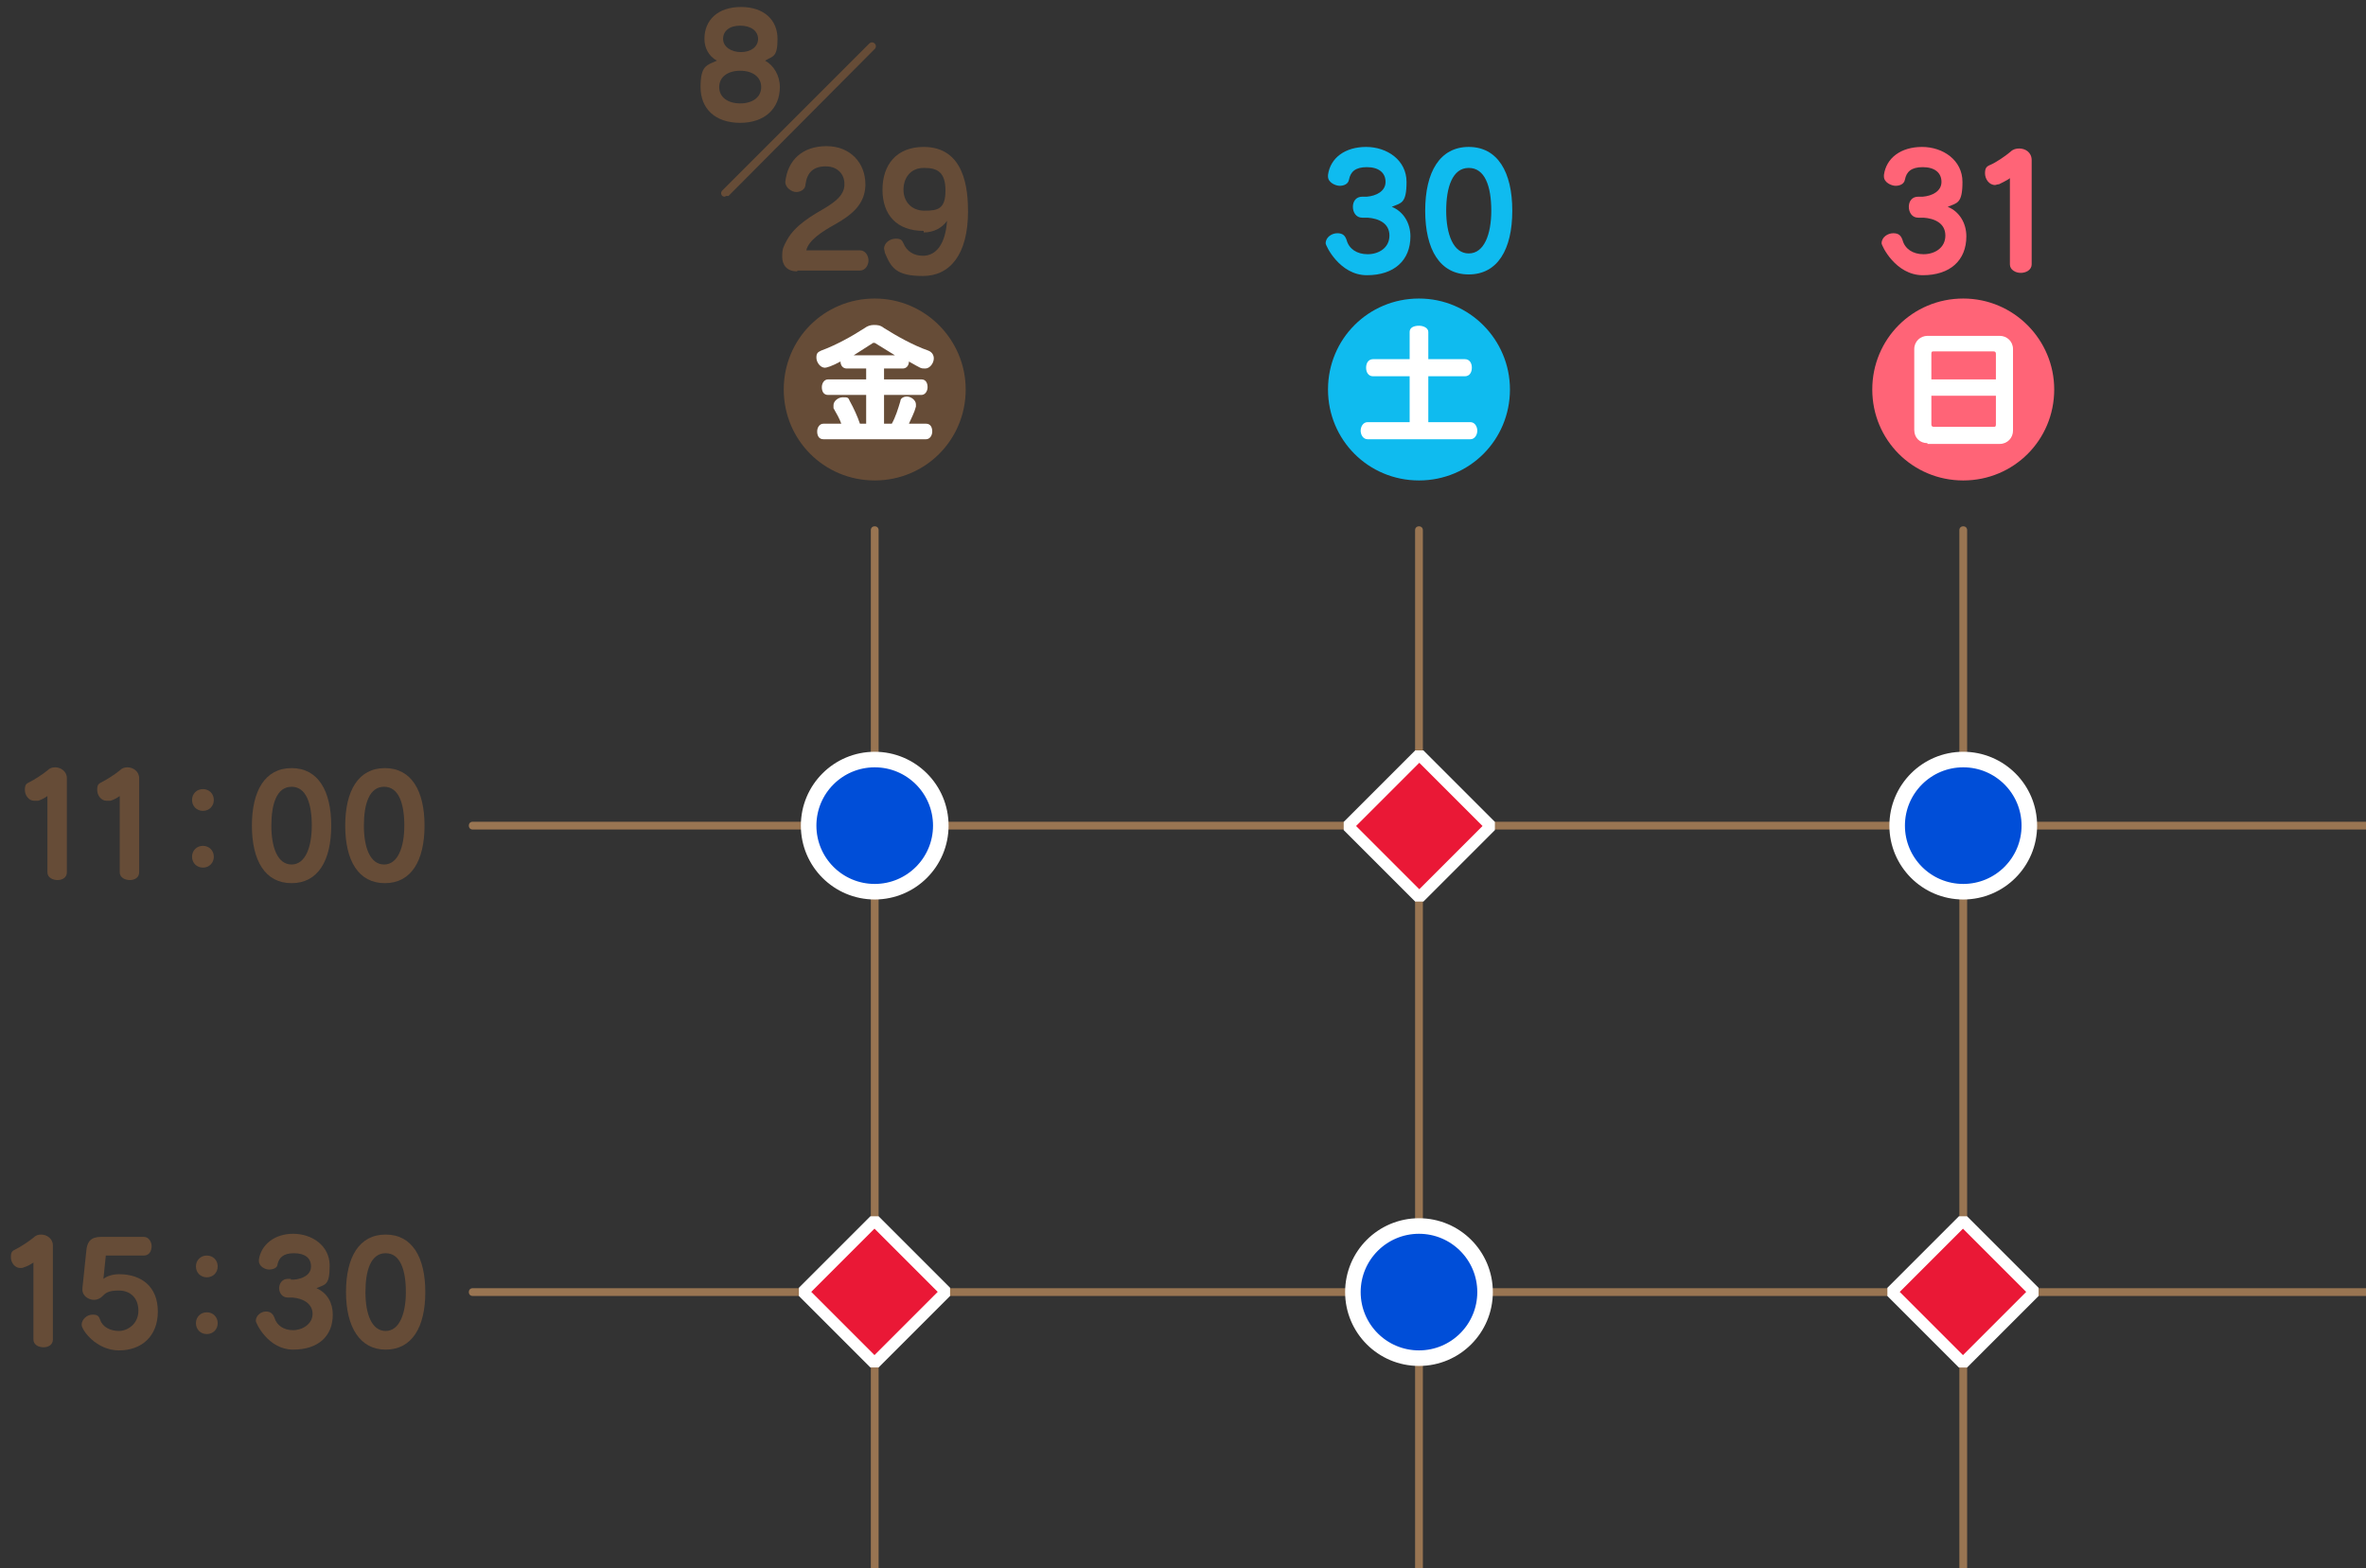 <?xml version="1.0" encoding="UTF-8"?>
<svg id="_レイヤー_1" data-name="レイヤー_1" xmlns="http://www.w3.org/2000/svg" xmlns:xlink="http://www.w3.org/1999/xlink" version="1.1" viewBox="0 0 304.3 201.7">
  <rect x="0" y="0" width="304.3" height="201.7" fill="#333333" stroke="none"/>
  <!-- Generator: Adobe Illustrator 29.2.1, SVG Export Plug-In . SVG Version: 2.1.0 Build 116)  -->
  <defs>
    <style>
      .st0 {
        fill: #004ed8;
        stroke-miterlimit: 10;
        stroke-width: 2px;
      }

      .st0, .st1 {
        stroke: #fff;
      }

      .st2 {
        fill: #997552;
      }

      .st3 {
        fill: #ff6477;
      }

      .st4 {
        fill: #fff;
      }

      .st1 {
        fill: #ea1836;
        stroke-linejoin: bevel;
        stroke-width: 1.5px;
      }

      .st5 {
        fill: #664c37;
      }

      .st6 {
        fill: #0fbbef;
      }
    </style>
  </defs>
  <path class="st3" d="M252.5,38.4h0c-6.5,0-11.7,5.2-11.7,11.7h0c0,6.5,5.2,11.7,11.7,11.7h0c6.5,0,11.7-5.2,11.7-11.7h0c0-6.4-5.2-11.7-11.7-11.7Z"/>
  <path class="st6" d="M182.5,38.4h0c-6.5,0-11.7,5.2-11.7,11.7h0c0,6.5,5.2,11.7,11.7,11.7h0c6.5,0,11.7-5.2,11.7-11.7h0c0-6.4-5.2-11.7-11.7-11.7Z"/>
  <path class="st2" d="M304.3,166.7H60.8c-.3,0-.5-.2-.5-.5s.2-.5.5-.5h243.5c.3,0,.5.2.5.5s-.2.5-.5.5Z"/>
  <path class="st2" d="M304.3,106.7H60.8c-.3,0-.5-.2-.5-.5s.2-.5.5-.5h243.5c.3,0,.5.2.5.5s-.2.5-.5.5Z"/>
  <path class="st5" d="M93.3,25.3c0,0-.3,0-.4-.1-.2-.2-.2-.5,0-.7l18.9-18.9c.2-.2.5-.2.7,0s.2.5,0,.7l-18.8,18.9c0,0-.2,0-.4,0Z"/>
  <path class="st2" d="M182.5,202.2c-.3,0-.5-.2-.5-.5V68.2c0-.3.2-.5.5-.5s.5.2.5.5v133.5c0,.3-.2.5-.5.5Z"/>
  <path class="st2" d="M112.5,202.2c-.3,0-.5-.2-.5-.5V68.2c0-.3.2-.5.5-.5s.5.2.5.5v133.5c0,.3-.2.5-.5.5Z"/>
  <path class="st2" d="M252.5,202.2c-.3,0-.5-.2-.5-.5V68.2c0-.3.2-.5.5-.5s.5.2.5.5v133.5c0,.3-.2.5-.5.5Z"/>
  <circle class="st0" cx="112.5" cy="106.2" r="8.5"/>
  <circle class="st0" cx="252.5" cy="106.2" r="8.5"/>
  <circle class="st0" cx="182.5" cy="166.2" r="8.5"/>
  <rect class="st1" x="106" y="159.7" width="13" height="13" transform="translate(-84.6 128.2) rotate(-45)"/>
  <rect class="st1" x="176" y="99.7" width="13" height="13" transform="translate(-21.6 160.2) rotate(-45)"/>
  <rect class="st1" x="246" y="159.7" width="13" height="13" transform="translate(-43.6 227.2) rotate(-45)"/>
  <path class="st4" d="M247.9,57c-1,0-1.7-.7-1.7-1.7v-10.4c0-1,.8-1.7,1.7-1.7h9.3c.9,0,1.7.7,1.7,1.7v10.5c0,.9-.7,1.7-1.7,1.7h-9.3ZM256.7,45.5c0-.2-.1-.3-.3-.3h-7.7c-.2,0-.3,0-.3.3v3.3h8.3v-3.3ZM256.7,50.9h-8.3v3.7c0,.2.1.3.3.3h7.7c.2,0,.3,0,.3-.3v-3.7Z"/>
  <path class="st4" d="M175.9,56.5c-.6,0-.9-.6-.9-1.1s.3-1.1.9-1.1h5.4v-5.9h-4.7c-.6,0-.9-.5-.9-1.1s.3-1.1.9-1.1h4.7v-3.5c0-.6.6-.8,1.2-.8s1.2.3,1.2.8v3.5h4.7c.6,0,.9.5.9,1.1s-.3,1.1-.9,1.1h-4.7v5.9h5.4c.6,0,.9.6.9,1.1s-.3,1.1-.9,1.1h-13.2Z"/>
  <path class="st5" d="M112.5,38.4h0c-6.5,0-11.7,5.2-11.7,11.7h0c0,6.5,5.2,11.7,11.7,11.7h0c6.5,0,11.7-5.2,11.7-11.7h0c0-6.4-5.2-11.7-11.7-11.7Z"/>
  <path class="st4" d="M105.9,56.5c-.6,0-.8-.5-.8-1s.3-1,.8-1h2.3c-.2-.6-.6-1.3-1-2,0,0,0-.3,0-.4,0-.5.6-1,1.2-1s.7,0,.9.5c.5.9,1,2,1.3,2.9h.8v-3.7h-4.9c-.6,0-.8-.5-.8-1s.3-1,.8-1h4.9v-1.4h-2.5c-.5,0-.8-.4-.8-.9-1.1.6-1.8.8-2,.8-.6,0-1.1-.7-1.1-1.3s.2-.7.6-.9c1.9-.7,3.9-1.8,5.6-2.9.4-.3.8-.4,1.2-.4s.8,0,1.3.4c1.6,1,3.7,2.2,5.7,2.9.5.2.7.6.7,1,0,.6-.5,1.3-1.1,1.3s-.5,0-2.1-.9c0,.5-.3.9-.8.9h-2.4v1.4h4.8c.6,0,.8.5.8,1s-.3,1-.8,1h-4.8v3.7h1c.5-.9.8-1.9,1.1-2.9,0-.4.5-.6.8-.6.6,0,1.2.5,1.2,1v.3c-.2.8-.6,1.5-.9,2.2h2.2c.6,0,.8.5.8,1s-.3,1-.8,1c0,0-13.1,0-13.1,0ZM115.1,45.7c-.8-.5-1.8-1.1-2.6-1.6h-.2c-.8.5-1.7,1.1-2.5,1.6h5.3Z"/>
  <g>
    <path class="st5" d="M4.3,162.4c-.3.2-.8.5-1.2.6-.2.1-.3.1-.5.1-.7,0-1.2-.7-1.2-1.4s.2-.8.6-1c.6-.3,1.7-1,2.3-1.5.3-.3.6-.4,1-.4.7,0,1.5.5,1.5,1.4v12.1c0,.7-.6,1-1.2,1s-1.3-.3-1.3-1v-9.9Z"/>
    <path class="st5" d="M13.6,161.6l-.3,2.9c.5-.4,1.3-.6,2-.6,2.9,0,5,1.6,5,4.8s-2.1,5-5,5-4.8-2.6-4.8-3.3.7-1.3,1.4-1.3.8.2,1,.7c.3.9,1.3,1.4,2.4,1.4s2.5-.9,2.5-2.6-1.1-2.6-2.5-2.6-1.7.3-2.2.8c-.2.2-.6.4-1,.4-.7,0-1.5-.5-1.5-1.3v-.2l.5-4.8c.1-1.2.6-1.8,1.9-1.8h5.5c.6,0,1,.6,1,1.2s-.3,1.2-1,1.2h-4.9Z"/>
    <path class="st5" d="M25.2,162.9c0-.8.6-1.4,1.4-1.4s1.4.6,1.4,1.4-.6,1.4-1.4,1.4c-.8,0-1.4-.6-1.4-1.4ZM25.2,170.2c0-.8.6-1.4,1.4-1.4s1.4.6,1.4,1.4-.6,1.4-1.4,1.4c-.8,0-1.4-.6-1.4-1.4Z"/>
    <path class="st5" d="M37.4,164.6h.4c1.1-.1,2.2-.6,2.2-1.7s-.8-1.7-2.2-1.7-1.9.6-2.1,1.4c0,.5-.6.7-1.1.7s-1.3-.4-1.3-1.1v-.2c.3-1.9,2-3.3,4.4-3.3s4.7,1.5,4.7,4.1-.6,2.4-1.7,2.9c1.4.6,2.1,1.9,2.1,3.4,0,2.8-1.9,4.5-5.1,4.5s-4.8-3.4-4.8-3.7c0-.7.7-1.2,1.3-1.2s.9.3,1.1.8c.3,1,1.2,1.6,2.4,1.6s2.5-.8,2.5-2.1-1.2-2-2.6-2.1h-.6c-.7,0-1.1-.6-1.1-1.2s.4-1.2,1.1-1.2h.4q0,.1,0,.1Z"/>
    <path class="st5" d="M44.5,166.2c0-4.5,1.7-7.4,5.1-7.4s5.1,2.9,5.1,7.4-1.7,7.4-5.1,7.4c-3.3,0-5.1-2.9-5.1-7.4ZM52.2,166.2c0-2.8-.7-5-2.6-5s-2.6,2.2-2.6,5,.8,5,2.6,5,2.6-2.3,2.6-5Z"/>
  </g>
  <g>
    <path class="st5" d="M6.1,102.4c-.3.2-.8.5-1.2.6-.2,0-.3,0-.5,0-.7,0-1.2-.7-1.2-1.4s.2-.8.6-1c.6-.3,1.7-1,2.3-1.5.3-.3.6-.4,1-.4.7,0,1.5.5,1.5,1.4v12.1c0,.7-.6,1-1.2,1s-1.3-.3-1.3-1c0,0,0-9.9,0-9.9Z"/>
    <path class="st5" d="M15.4,102.4c-.3.2-.8.5-1.2.6-.2,0-.3,0-.5,0-.7,0-1.2-.7-1.2-1.4s.2-.8.6-1c.6-.3,1.7-1,2.3-1.5.3-.3.6-.4,1-.4.7,0,1.5.5,1.5,1.4v12.1c0,.7-.6,1-1.2,1s-1.3-.3-1.3-1c0,0,0-9.9,0-9.9Z"/>
    <path class="st5" d="M24.7,102.9c0-.8.6-1.4,1.4-1.4s1.4.6,1.4,1.4-.6,1.4-1.4,1.4-1.4-.6-1.4-1.4ZM24.7,110.2c0-.8.6-1.4,1.4-1.4s1.4.6,1.4,1.4-.6,1.4-1.4,1.4-1.4-.6-1.4-1.4Z"/>
    <path class="st5" d="M32.4,106.2c0-4.5,1.7-7.4,5.1-7.4s5.1,2.9,5.1,7.4-1.7,7.4-5.1,7.4-5.1-2.9-5.1-7.4ZM40.1,106.2c0-2.8-.7-5-2.6-5s-2.6,2.2-2.6,5,.8,5,2.6,5,2.6-2.3,2.6-5Z"/>
    <path class="st5" d="M44.4,106.2c0-4.5,1.7-7.4,5.1-7.4s5.1,2.9,5.1,7.4-1.7,7.4-5.1,7.4-5.1-2.9-5.1-7.4ZM52,106.2c0-2.8-.7-5-2.6-5s-2.6,2.2-2.6,5,.8,5,2.6,5,2.6-2.3,2.6-5Z"/>
  </g>
  <path class="st5" d="M100.3,11.2c0,2.7-1.9,4.6-5.1,4.6s-5.1-1.8-5.1-4.6.8-2.8,2.1-3.4c-1.1-.6-1.6-1.7-1.6-2.8,0-2.4,1.7-4.1,4.7-4.1s4.7,1.7,4.7,4.1-.6,2.2-1.6,2.8c1.1.6,1.9,1.9,1.9,3.4ZM95.2,9.1c-1.6,0-2.7.8-2.7,2.1s1.1,2.1,2.7,2.1,2.7-.8,2.7-2.1c0-1.3-1.1-2.1-2.7-2.1ZM95.2,3.3c-1.4,0-2.2.7-2.2,1.7s1,1.7,2.3,1.7,2.2-.7,2.2-1.7-.9-1.7-2.3-1.7Z"/>
  <g>
    <path class="st5" d="M102.5,34.9c-1.3,0-1.9-.8-1.9-1.9s.2-1.3.6-2.1c1.1-2,3.3-3.2,5-4.2,1.3-.8,2.3-1.6,2.4-2.8,0-.1,0-.2,0-.3,0-1.1-.8-2.2-2.4-2.2s-2.4.8-2.6,2.3c0,.7-.7,1-1.2,1s-1.4-.5-1.4-1.3h0c.3-2.8,2.2-4.6,5.3-4.6s5,2.2,5,4.9v.2c-.1,2.5-1.9,3.8-3.8,4.9-1.8,1-3.5,2.1-3.8,3.4h6.9c.7,0,1.1.7,1.1,1.3s-.4,1.3-1.1,1.3h-8Z"/>
    <path class="st5" d="M118.8,29.7c-3.5,0-5.3-2.1-5.3-5.3s1.8-5.5,5.3-5.5c5.3,0,5.7,5.5,5.7,8.3,0,5.5-2.3,8.3-5.8,8.3s-4.1-1.1-4.9-3c0-.2-.1-.4-.1-.5,0-.8.8-1.3,1.5-1.3s.8.2,1,.6c.4,1,1.3,1.6,2.5,1.6,1.7,0,2.9-1.5,3.1-4.5-.6.9-1.7,1.5-3,1.5ZM118.8,21.6c-1.7,0-2.6,1.3-2.6,2.8s1,2.7,2.7,2.7,2.7-.2,2.7-2.6-1.1-2.9-2.7-2.9Z"/>
  </g>
  <g>
    <path class="st6" d="M175.4,25.3c.2,0,.3,0,.4,0,1.2-.1,2.4-.7,2.4-1.9s-.9-1.9-2.4-1.9-2.1.6-2.3,1.6c-.1.6-.7.8-1.2.8s-1.5-.4-1.5-1.2,0-.1,0-.2c.3-2.2,2.2-3.6,4.9-3.6s5.2,1.7,5.2,4.5-.7,2.7-1.9,3.2c1.5.6,2.4,2.1,2.4,3.8,0,3.1-2.1,5-5.6,5s-5.3-3.8-5.3-4.1c0-.8.8-1.3,1.5-1.3s1,.3,1.2.9c.3,1.1,1.3,1.8,2.7,1.8s2.8-.8,2.8-2.4-1.4-2.2-2.8-2.3c0,0-.6,0-.7,0-.8,0-1.2-.7-1.2-1.4s.4-1.3,1.2-1.3h.3Z"/>
    <path class="st6" d="M183.3,27.1c0-5,1.9-8.2,5.6-8.2s5.6,3.2,5.6,8.2-1.9,8.2-5.6,8.2-5.6-3.2-5.6-8.2ZM191.8,27.1c0-3.1-.8-5.5-2.9-5.5s-2.9,2.5-2.9,5.5.9,5.5,2.9,5.5,2.9-2.5,2.9-5.5Z"/>
  </g>
  <g>
    <path class="st3" d="M246.9,25.3c.2,0,.3,0,.4,0,1.2-.1,2.4-.7,2.4-1.9s-.9-1.9-2.4-1.9-2.1.6-2.3,1.6c-.1.6-.7.8-1.2.8s-1.5-.4-1.5-1.2,0-.1,0-.2c.3-2.2,2.2-3.6,4.9-3.6s5.2,1.7,5.2,4.5-.7,2.7-1.9,3.2c1.5.6,2.4,2.1,2.4,3.8,0,3.1-2.1,5-5.6,5s-5.3-3.8-5.3-4.1c0-.8.8-1.3,1.5-1.3s1,.3,1.2.9c.3,1.1,1.3,1.8,2.7,1.8s2.8-.8,2.8-2.4-1.4-2.2-2.8-2.3c0,0-.6,0-.7,0-.8,0-1.2-.7-1.2-1.4s.4-1.3,1.2-1.3h.3Z"/>
    <path class="st3" d="M258.4,23c-.3.2-.9.5-1.3.7-.2,0-.4.1-.5.1-.8,0-1.3-.8-1.3-1.5s.2-.9.7-1.1c.7-.3,1.9-1.1,2.6-1.7.3-.3.7-.4,1.1-.4.8,0,1.6.5,1.6,1.5v13.4c0,.7-.7,1.1-1.4,1.1s-1.4-.4-1.4-1.1v-11.1Z"/>
  </g>
</svg>